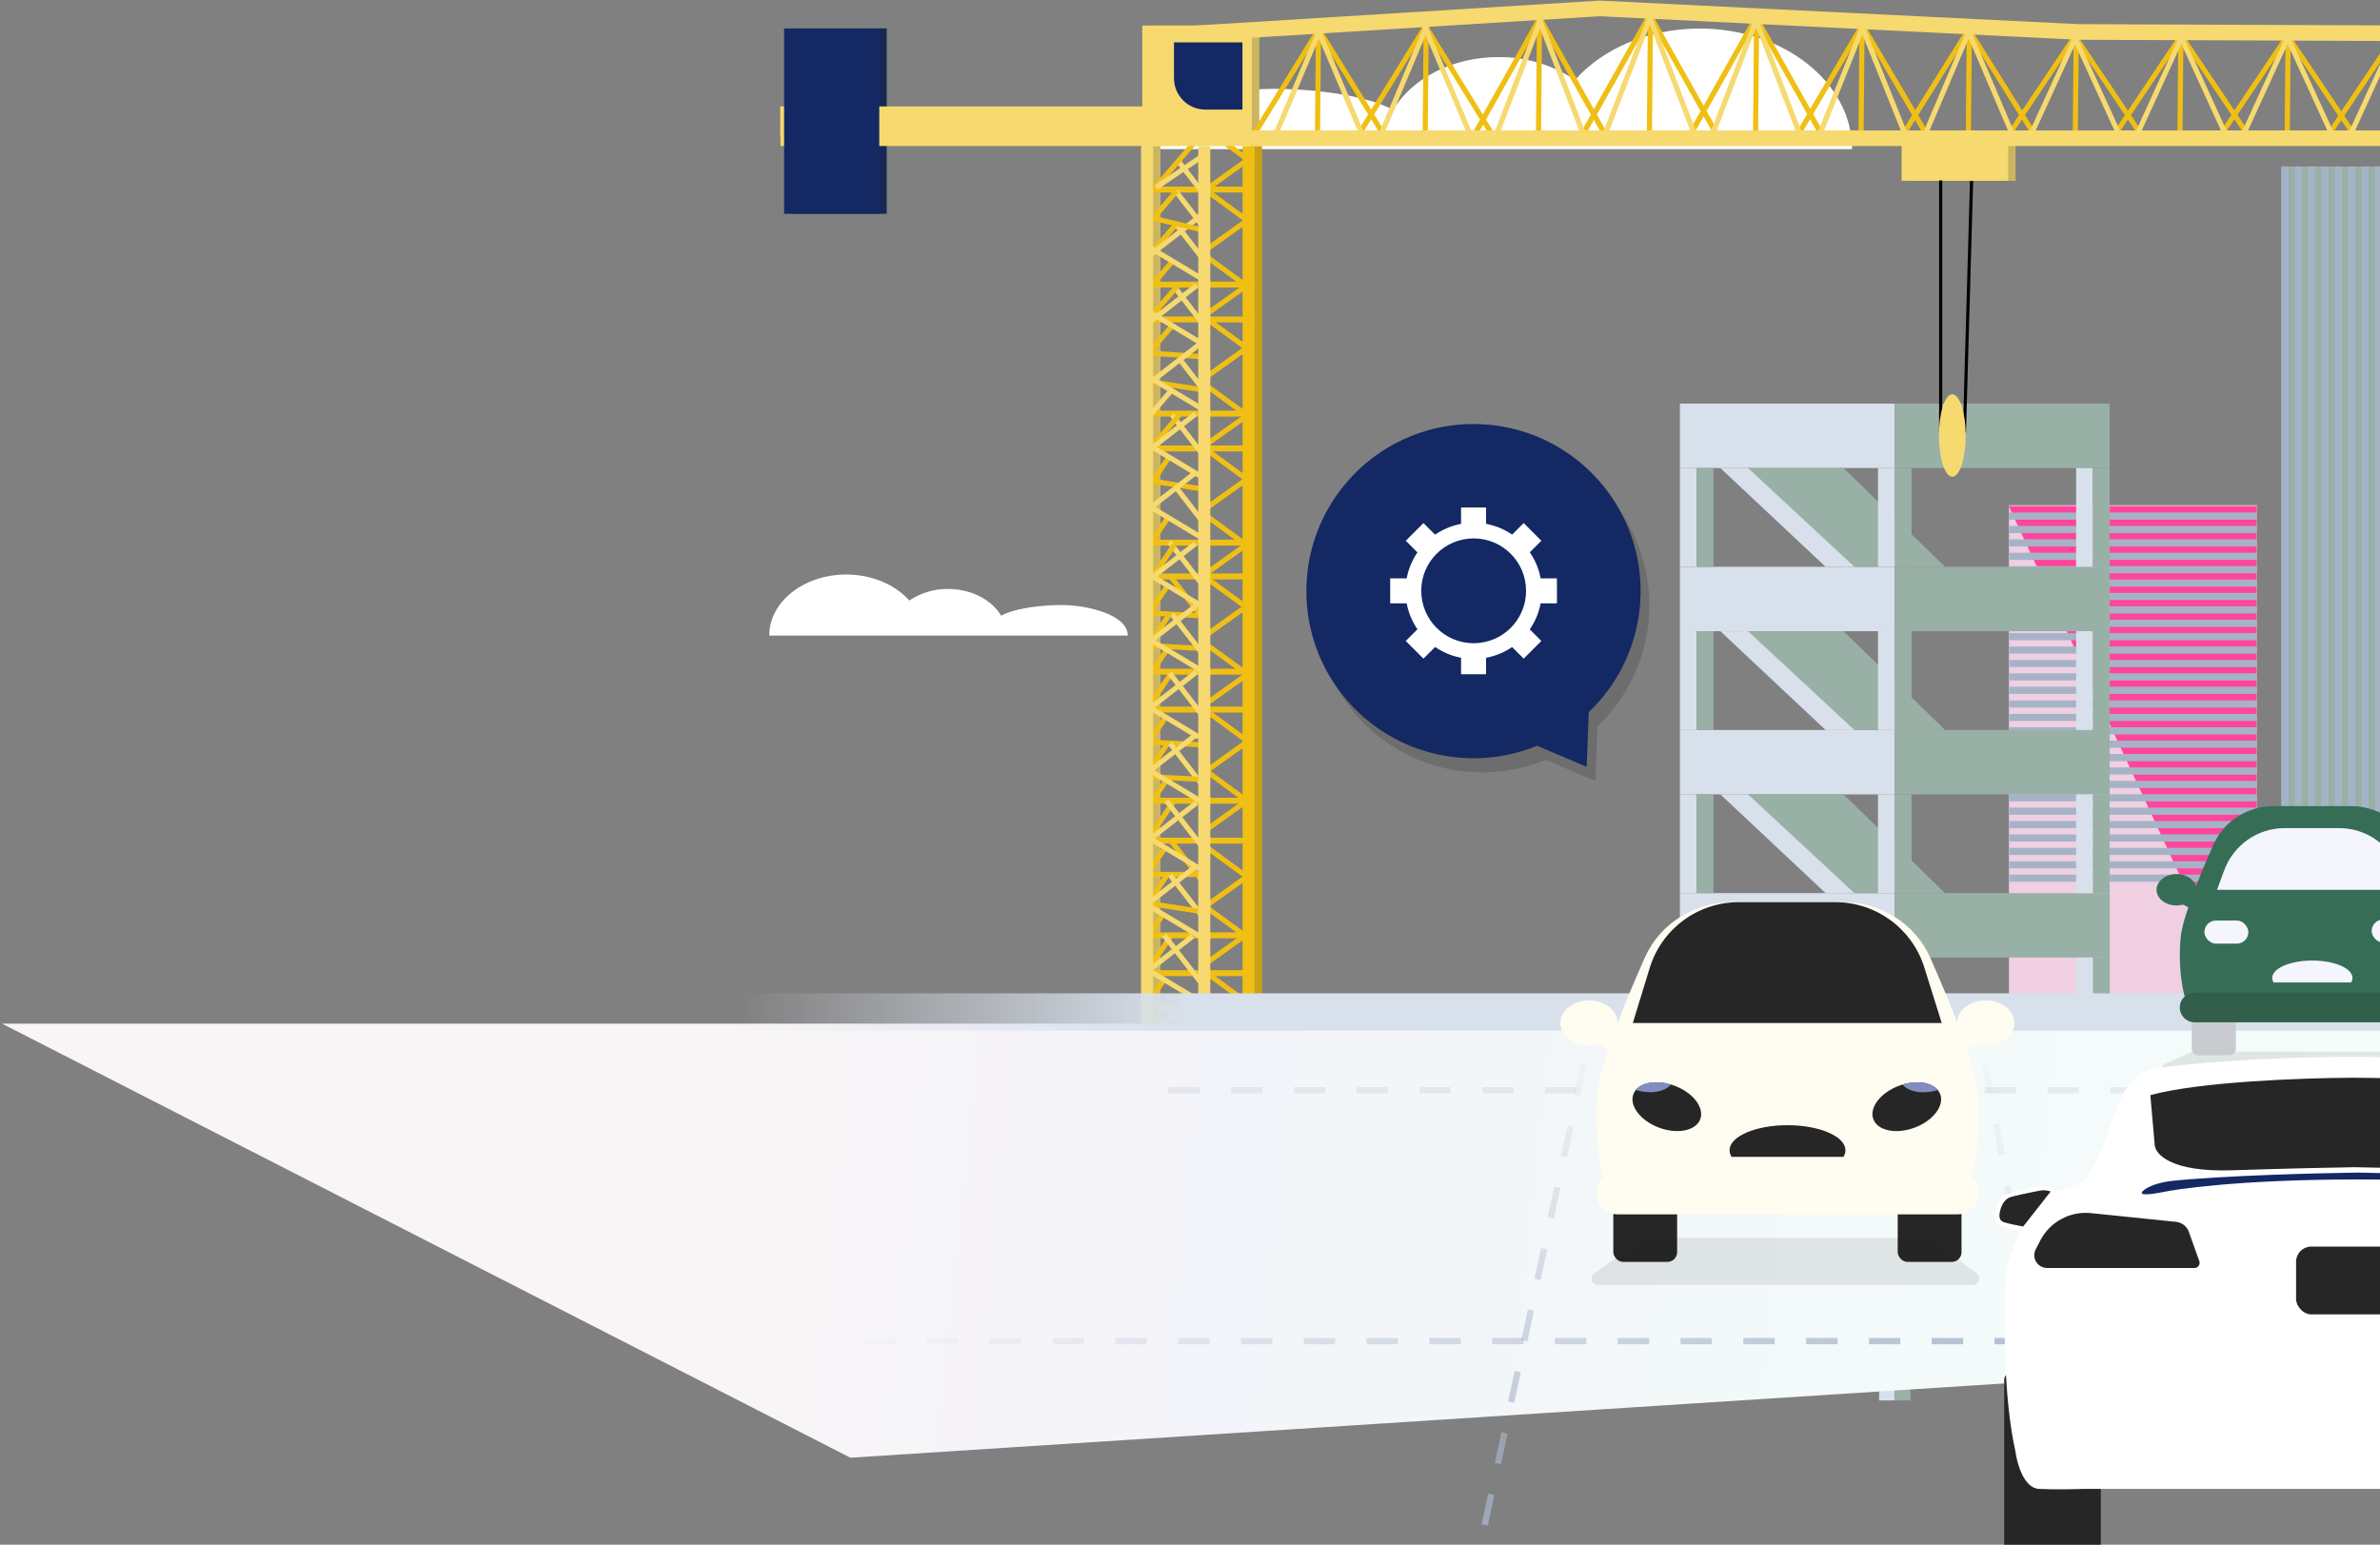 <?xml version="1.0" encoding="utf-8"?>
<svg xmlns="http://www.w3.org/2000/svg" width="758" height="492" viewBox="0 0 758 492" fill="none">
<rect x="0" y="0" width="758" height="492" fill="#808080" stroke="none"/>
<rect x="726.595" y="53.035" width="31.452" height="272.052" fill="#99B0A6"/>
<rect x="726.592" y="53.027" width="2.264" height="272.885" fill="#A6B3C7"/>
<rect x="730.848" y="53.031" width="2.264" height="272.885" fill="#A6B3C7"/>
<rect x="735.103" y="53" width="2.264" height="272.885" fill="#A6B3C7"/>
<rect x="739.358" y="53.031" width="2.264" height="272.885" fill="#A6B3C7"/>
<rect x="743.613" y="53.031" width="2.264" height="272.885" fill="#A6B3C7"/>
<rect x="747.869" y="53.031" width="2.264" height="272.885" fill="#A6B3C7"/>
<rect x="752.124" y="53.031" width="2.264" height="272.885" fill="#A6B3C7"/>
<rect x="756.38" y="53" width="2.264" height="272.885" fill="#A6B3C7"/>
<path d="M718.751 339.818L639.821 330.984V160.914H718.751V339.818Z" fill="#EFCFE1"/>
<path d="M718.706 331.694L639.769 161.2H718.706V331.694Z" fill="#FF469D"/>
<rect x="718.77" y="163.249" width="2.264" height="78.93" transform="rotate(90 718.77 163.249)" fill="#A6B3C7"/>
<rect x="718.781" y="167.517" width="2.264" height="78.93" transform="rotate(90 718.781 167.517)" fill="#A6B3C7"/>
<rect x="718.781" y="171.784" width="2.264" height="78.93" transform="rotate(90 718.781 171.784)" fill="#A6B3C7"/>
<rect x="718.83" y="176.052" width="2.264" height="78.93" transform="rotate(90 718.83 176.052)" fill="#A6B3C7"/>
<rect x="718.83" y="180.319" width="2.264" height="78.93" transform="rotate(90 718.83 180.319)" fill="#A6B3C7"/>
<rect x="718.83" y="184.587" width="2.264" height="78.93" transform="rotate(90 718.83 184.587)" fill="#A6B3C7"/>
<rect x="718.83" y="188.854" width="2.264" height="78.93" transform="rotate(90 718.83 188.854)" fill="#A6B3C7"/>
<rect x="718.781" y="193.122" width="2.264" height="78.93" transform="rotate(90 718.781 193.122)" fill="#A6B3C7"/>
<rect x="718.83" y="197.39" width="2.264" height="78.93" transform="rotate(90 718.83 197.39)" fill="#A6B3C7"/>
<rect x="718.83" y="201.657" width="2.264" height="78.93" transform="rotate(90 718.83 201.657)" fill="#A6B3C7"/>
<rect x="718.83" y="205.925" width="2.264" height="78.93" transform="rotate(90 718.83 205.925)" fill="#A6B3C7"/>
<rect x="718.83" y="210.192" width="2.264" height="78.93" transform="rotate(90 718.83 210.192)" fill="#A6B3C7"/>
<rect x="718.83" y="214.46" width="2.264" height="78.93" transform="rotate(90 718.83 214.46)" fill="#A6B3C7"/>
<rect x="718.83" y="218.728" width="2.264" height="78.93" transform="rotate(90 718.83 218.728)" fill="#A6B3C7"/>
<rect x="718.797" y="223.099" width="2.264" height="78.93" transform="rotate(90 718.797 223.099)" fill="#A6B3C7"/>
<rect x="718.809" y="227.366" width="2.264" height="78.93" transform="rotate(90 718.809 227.366)" fill="#A6B3C7"/>
<rect x="718.809" y="231.634" width="2.264" height="78.93" transform="rotate(90 718.809 231.634)" fill="#A6B3C7"/>
<rect x="718.857" y="235.901" width="2.264" height="78.93" transform="rotate(90 718.857 235.901)" fill="#A6B3C7"/>
<rect x="718.857" y="240.169" width="2.264" height="78.93" transform="rotate(90 718.857 240.169)" fill="#A6B3C7"/>
<rect x="718.857" y="244.437" width="2.264" height="78.93" transform="rotate(90 718.857 244.437)" fill="#A6B3C7"/>
<rect x="718.857" y="248.704" width="2.264" height="78.93" transform="rotate(90 718.857 248.704)" fill="#A6B3C7"/>
<rect x="718.809" y="252.972" width="2.264" height="78.93" transform="rotate(90 718.809 252.972)" fill="#A6B3C7"/>
<rect x="718.857" y="257.239" width="2.264" height="78.93" transform="rotate(90 718.857 257.239)" fill="#A6B3C7"/>
<rect x="718.857" y="261.507" width="2.264" height="78.93" transform="rotate(90 718.857 261.507)" fill="#A6B3C7"/>
<rect x="718.857" y="265.774" width="2.264" height="78.93" transform="rotate(90 718.857 265.774)" fill="#A6B3C7"/>
<rect x="718.857" y="270.042" width="2.264" height="78.93" transform="rotate(90 718.857 270.042)" fill="#A6B3C7"/>
<rect x="718.857" y="274.31" width="2.264" height="78.93" transform="rotate(90 718.857 274.31)" fill="#A6B3C7"/>
<rect x="718.857" y="278.577" width="2.264" height="78.93" transform="rotate(90 718.857 278.577)" fill="#A6B3C7"/>
<path d="M603.461 180.529H535.031V201.042H603.461V180.529Z" fill="#D8E0EB"/>
<path d="M671.911 180.529H603.481V201.042H671.911V180.529Z" fill="#99B0A6"/>
<path d="M603.461 128.554H535.031V149.066H603.461V128.554Z" fill="#D8E0EB"/>
<path d="M671.911 128.554H603.481V149.066H671.911V128.554Z" fill="#99B0A6"/>
<path d="M603.461 232.504H535.031V253.017H603.461V232.504Z" fill="#D8E0EB"/>
<path d="M671.911 232.504H603.481V253.017H671.911V232.504Z" fill="#99B0A6"/>
<path d="M603.461 284.47H535.031V304.982H603.461V284.47Z" fill="#D8E0EB"/>
<path d="M671.911 284.47H603.481V304.982H671.911V284.47Z" fill="#99B0A6"/>
<path d="M603.461 336.445H535.031V356.958H603.461V336.445Z" fill="#D8E0EB"/>
<path d="M671.911 336.445H603.481V356.958H671.911V336.445Z" fill="#99B0A6"/>
<path d="M603.461 388.421H535.031V408.933H603.461V388.421Z" fill="#D8E0EB"/>
<path d="M671.911 388.421H603.481V408.933H671.911V388.421Z" fill="#99B0A6"/>
<path d="M554.781 201.032L588.651 232.505H619.481L587.131 201.032H554.781Z" fill="#99B0A6"/>
<path d="M554.781 253.007L588.651 284.47H619.481L587.131 253.007H554.781Z" fill="#99B0A6"/>
<path d="M554.781 304.982L588.651 336.445H619.481L587.131 304.982H554.781Z" fill="#99B0A6"/>
<path d="M560.812 356.958L594.681 388.421H625.511L593.161 356.958H560.812Z" fill="#99B0A6"/>
<path d="M547.901 201.032L581.431 232.505H590.601L556.721 201.032H547.901Z" fill="#D8E0EB"/>
<path d="M554.781 149.066L588.651 180.529H619.481L587.131 149.066H554.781Z" fill="#99B0A6"/>
<path d="M547.901 149.066L581.431 180.529H590.601L556.721 149.066H547.901Z" fill="#D8E0EB"/>
<path d="M547.901 253.007L581.431 284.47H590.601L556.721 253.007H547.901Z" fill="#D8E0EB"/>
<path d="M547.901 304.982L581.431 336.445H590.601L556.721 304.982H547.901Z" fill="#D8E0EB"/>
<path d="M551.941 356.958L585.471 388.421H594.631L560.761 356.958H551.941Z" fill="#D8E0EB"/>
<path d="M540.371 253.007H535.031V284.47H540.371V253.007Z" fill="#D8E0EB"/>
<path d="M540.371 201.032H535.031V232.495H540.371V201.032Z" fill="#D8E0EB"/>
<path d="M540.371 304.982H535.031V336.445H540.371V304.982Z" fill="#D8E0EB"/>
<path d="M540.371 356.958H535.031V388.421H540.371V356.958Z" fill="#D8E0EB"/>
<path d="M545.721 253.007H540.381V284.47H545.721V253.007Z" fill="#99B0A6"/>
<path d="M545.721 201.032H540.381V232.495H545.721V201.032Z" fill="#99B0A6"/>
<path d="M545.721 304.982H540.381V336.445H545.721V304.982Z" fill="#99B0A6"/>
<path d="M545.721 356.958H540.381V388.421H545.721V356.958Z" fill="#99B0A6"/>
<path d="M540.371 408.934H535.031V440.397H540.371V408.934Z" fill="#D8E0EB"/>
<path d="M545.721 408.934H540.381V440.397H545.721V408.934Z" fill="#99B0A6"/>
<path d="M603.461 253.007H598.121V284.47H603.461V253.007Z" fill="#D8E0EB"/>
<path d="M603.461 201.032H598.121V232.495H603.461V201.032Z" fill="#D8E0EB"/>
<path d="M603.461 304.982H598.121V336.445H603.461V304.982Z" fill="#D8E0EB"/>
<path d="M603.461 356.958H598.121V388.421H603.461V356.958Z" fill="#D8E0EB"/>
<path d="M608.801 253.007H603.461V284.47H608.801V253.007Z" fill="#99B0A6"/>
<path d="M608.801 201.032H603.461V232.495H608.801V201.032Z" fill="#99B0A6"/>
<path d="M608.801 304.982H603.461V336.445H608.801V304.982Z" fill="#99B0A6"/>
<path d="M608.801 356.958H603.461V388.421H608.801V356.958Z" fill="#99B0A6"/>
<path d="M603.471 408.628H598.471V446.049H603.471V408.628Z" fill="#D8E0EB"/>
<path d="M608.471 408.628H603.471V446.049H608.471V408.628Z" fill="#99B0A6"/>
<path d="M666.561 253.007H661.221V284.47H666.561V253.007Z" fill="#D8E0EB"/>
<path d="M666.561 201.032H661.221V232.495H666.561V201.032Z" fill="#D8E0EB"/>
<path d="M666.561 304.982H661.221V336.445H666.561V304.982Z" fill="#D8E0EB"/>
<path d="M666.561 356.958H661.221V388.421H666.561V356.958Z" fill="#D8E0EB"/>
<path d="M671.911 253.007H666.571V284.47H671.911V253.007Z" fill="#99B0A6"/>
<path d="M671.911 201.032H666.571V232.495H671.911V201.032Z" fill="#99B0A6"/>
<path d="M540.371 149.066H535.031V180.529H540.371V149.066Z" fill="#D8E0EB"/>
<path d="M545.721 149.066H540.381V180.529H545.721V149.066Z" fill="#99B0A6"/>
<path d="M603.461 149.066H598.121V180.529H603.461V149.066Z" fill="#D8E0EB"/>
<path d="M608.801 149.066H603.461V180.529H608.801V149.066Z" fill="#99B0A6"/>
<path d="M666.562 149.066H661.222V180.529H666.562V149.066Z" fill="#D8E0EB"/>
<path d="M671.911 149.066H666.571V180.529H671.911V149.066Z" fill="#99B0A6"/>
<path d="M671.911 304.982H666.571V336.445H671.911V304.982Z" fill="#99B0A6"/>
<path d="M671.911 356.958H666.571V388.421H671.911V356.958Z" fill="#99B0A6"/>
<path d="M666.471 408.628H661.471V452.942H666.471V408.628Z" fill="#D8E0EB"/>
<path d="M671.471 408.628H666.471V452.942H671.471V408.628Z" fill="#99B0A6"/>
<path d="M541.367 9.092C524.917 9.092 510.367 15.571 501.627 25.478C494.438 20.634 485.908 18.086 477.197 18.181C462.397 18.181 449.627 25.074 443.697 35.001C434.017 29.772 416.137 28.294 405.507 28.294C389.067 28.294 363.867 34.489 363.867 47.507H589.867C589.877 26.286 568.157 9.092 541.367 9.092Z" fill="white"/>
<rect x="398.109" y="46.496" width="3.84" height="321.606" fill="#F0BF13"/>
<rect x="366.16" y="8.131" width="34.902" height="35.247" fill="#F6D96F"/>
<rect x="252.089" y="9.064" width="30.309" height="59.012" fill="#142863"/>
<rect x="608.006" y="43.128" width="33.926" height="14.438" fill="#F6D96F"/>
<rect x="365.76" y="46.496" width="3.84" height="321.606" fill="#F6D96F"/>
<rect opacity="0.2" x="398.1" y="46.48" width="3.84" height="321.606" fill="#262626"/>
<rect opacity="0.2" x="366.15" y="8.115" width="34.902" height="35.247" fill="#262626"/>
<rect opacity="0.2" x="252.08" y="9.049" width="30.309" height="59.012" fill="#262626"/>
<rect opacity="0.2" x="607.996" y="43.113" width="33.926" height="14.438" fill="#262626"/>
<rect opacity="0.2" x="365.75" y="46.48" width="3.84" height="321.606" fill="#262626"/>
<rect x="395.744" y="46.511" width="3.84" height="321.606" fill="#F0BF13"/>
<rect x="365.975" y="59.428" width="31.689" height="1.892" fill="#F0BF13"/>
<rect x="365.975" y="89.694" width="33.609" height="1.892" fill="#F0BF13"/>
<rect x="365.975" y="100.792" width="33.609" height="1.892" fill="#F0BF13"/>
<rect x="366.288" y="130.794" width="31.689" height="1.892" fill="#F0BF13"/>
<rect x="365.975" y="141.888" width="31.689" height="1.892" fill="#F0BF13"/>
<rect x="365.975" y="171.894" width="31.689" height="1.892" fill="#F0BF13"/>
<rect x="365.975" y="182.659" width="31.689" height="1.892" fill="#F0BF13"/>
<rect x="365.783" y="212.993" width="31.689" height="1.892" fill="#F0BF13"/>
<rect x="366.228" y="225.046" width="31.689" height="1.892" fill="#F0BF13"/>
<rect x="365.783" y="254.093" width="31.689" height="1.892" fill="#F0BF13"/>
<rect x="365.314" y="296.963" width="31.689" height="1.892" fill="#F0BF13"/>
<rect x="365.783" y="266.809" width="31.689" height="1.892" fill="#F0BF13"/>
<rect x="365.314" y="339.833" width="31.689" height="1.892" fill="#F0BF13"/>
<rect x="365.637" y="309.013" width="31.689" height="1.892" fill="#F0BF13"/>
<rect x="366.004" y="330.307" width="18.578" height="1.892" fill="#F0BF13"/>
<rect x="365.314" y="319.88" width="18.578" height="1.892" fill="#F0BF13"/>
<rect x="364.736" y="351.62" width="31.689" height="1.892" fill="#F0BF13"/>
<rect x="366.474" y="350.384" width="23.596" height="1.64" transform="rotate(45 366.474 350.384)" fill="#F0BF13"/>
<rect x="366.004" y="349.631" width="17.433" height="1.64" transform="rotate(-32.215 366.004 349.631)" fill="#F0BF13"/>
<rect x="366.004" y="348.547" width="9.905" height="1.64" transform="rotate(-55.973 366.004 348.547)" fill="#F0BF13"/>
<rect x="372.037" y="340.779" width="19.154" height="1.64" transform="rotate(52.124 372.037 340.779)" fill="#F0BF13"/>
<rect x="383.547" y="353.708" width="19.154" height="1.64" transform="rotate(34.501 383.547 353.708)" fill="#F0BF13"/>
<rect x="383.892" y="348.842" width="14.586" height="1.64" transform="rotate(-35.511 383.892 348.842)" fill="#F0BF13"/>
<rect x="383.892" y="327.701" width="14.586" height="1.64" transform="rotate(-35.511 383.892 327.701)" fill="#F0BF13"/>
<rect x="383.268" y="306.407" width="14.586" height="1.64" transform="rotate(-35.511 383.268 306.407)" fill="#F0BF13"/>
<rect x="383.892" y="287.667" width="14.586" height="1.64" transform="rotate(-35.511 383.892 287.667)" fill="#F0BF13"/>
<rect x="383.892" y="263.482" width="14.586" height="1.64" transform="rotate(-35.511 383.892 263.482)" fill="#F0BF13"/>
<rect x="384.195" y="244.542" width="14.586" height="1.64" transform="rotate(-35.511 384.195 244.542)" fill="#F0BF13"/>
<rect x="384.029" y="223.201" width="14.586" height="1.64" transform="rotate(-35.511 384.029 223.201)" fill="#F0BF13"/>
<rect x="383.547" y="201.705" width="14.586" height="1.64" transform="rotate(-35.511 383.547 201.705)" fill="#F0BF13"/>
<rect x="383.658" y="181.98" width="14.586" height="1.64" transform="rotate(-35.511 383.658 181.98)" fill="#F0BF13"/>
<rect x="383.846" y="161.076" width="14.586" height="1.64" transform="rotate(-35.511 383.846 161.076)" fill="#F0BF13"/>
<rect x="383.962" y="140.74" width="14.586" height="1.64" transform="rotate(-35.511 383.962 140.74)" fill="#F0BF13"/>
<rect x="383.795" y="119.287" width="14.586" height="1.64" transform="rotate(-35.511 383.795 119.287)" fill="#F0BF13"/>
<rect x="383.697" y="99.457" width="14.586" height="1.64" transform="rotate(-35.511 383.697 99.457)" fill="#F0BF13"/>
<rect x="384.002" y="78.626" width="14.586" height="1.64" transform="rotate(-35.511 384.002 78.626)" fill="#F0BF13"/>
<rect x="383.894" y="59.497" width="14.586" height="1.64" transform="rotate(-35.511 383.894 59.497)" fill="#F0BF13"/>
<rect x="396.082" y="340.673" width="14.352" height="1.64" transform="rotate(-143.808 396.082 340.673)" fill="#F0BF13"/>
<rect x="396.082" y="319.532" width="14.352" height="1.64" transform="rotate(-143.808 396.082 319.532)" fill="#F0BF13"/>
<rect x="395.457" y="298.238" width="14.352" height="1.64" transform="rotate(-143.808 395.457 298.238)" fill="#F0BF13"/>
<rect x="396.082" y="279.498" width="14.352" height="1.64" transform="rotate(-143.808 396.082 279.498)" fill="#F0BF13"/>
<rect x="396.082" y="255.313" width="14.352" height="1.64" transform="rotate(-143.808 396.082 255.313)" fill="#F0BF13"/>
<rect x="396.385" y="236.374" width="14.352" height="1.64" transform="rotate(-143.808 396.385 236.374)" fill="#F0BF13"/>
<rect x="396.219" y="215.032" width="14.352" height="1.64" transform="rotate(-143.808 396.219 215.032)" fill="#F0BF13"/>
<rect x="395.737" y="193.536" width="14.352" height="1.64" transform="rotate(-143.808 395.737 193.536)" fill="#F0BF13"/>
<rect x="395.848" y="173.812" width="14.352" height="1.64" transform="rotate(-143.808 395.848 173.812)" fill="#F0BF13"/>
<rect x="396.035" y="152.907" width="14.352" height="1.64" transform="rotate(-143.808 396.035 152.907)" fill="#F0BF13"/>
<rect x="396.152" y="132.571" width="14.352" height="1.64" transform="rotate(-143.808 396.152 132.571)" fill="#F0BF13"/>
<rect x="395.985" y="111.118" width="14.352" height="1.64" transform="rotate(-143.808 395.985 111.118)" fill="#F0BF13"/>
<rect x="398.084" y="52.328" width="14.352" height="1.64" transform="rotate(-143.808 398.084 52.328)" fill="#F0BF13"/>
<rect x="395.888" y="91.288" width="14.352" height="1.64" transform="rotate(-143.808 395.888 91.288)" fill="#F0BF13"/>
<rect x="396.191" y="70.457" width="14.352" height="1.64" transform="rotate(-143.808 396.191 70.457)" fill="#F0BF13"/>
<rect x="420.732" y="10.121" width="35.072" height="1.64" transform="rotate(90.522 420.732 10.121)" fill="#F0BF13"/>
<rect x="455.035" y="8.626" width="35.072" height="1.64" transform="rotate(90.522 455.035 8.626)" fill="#F0BF13"/>
<rect x="491.133" y="7.427" width="35.072" height="1.64" transform="rotate(90.522 491.133 7.427)" fill="#F0BF13"/>
<rect x="526.449" y="7.817" width="35.072" height="1.64" transform="rotate(90.522 526.449 7.817)" fill="#F0BF13"/>
<rect x="560.259" y="7.817" width="35.072" height="1.64" transform="rotate(90.522 560.259 7.817)" fill="#F0BF13"/>
<rect x="593.842" y="9.763" width="35.072" height="1.64" transform="rotate(90.522 593.842 9.763)" fill="#F0BF13"/>
<rect x="628.018" y="10.161" width="35.072" height="1.64" transform="rotate(90.522 628.018 10.161)" fill="#F0BF13"/>
<rect x="662.076" y="10.292" width="35.072" height="1.64" transform="rotate(90.522 662.076 10.292)" fill="#F0BF13"/>
<rect x="695.41" y="10.055" width="35.072" height="1.64" transform="rotate(90.522 695.41 10.055)" fill="#F0BF13"/>
<rect x="729.586" y="8.567" width="35.072" height="1.64" transform="rotate(90.522 729.586 8.567)" fill="#F0BF13"/>
<rect width="40.596" height="1.64" transform="matrix(0.525 0.851 0.851 -0.525 419.093 9.473)" fill="#F0BF13"/>
<rect x="421.458" y="8.646" width="40.596" height="1.64" transform="rotate(121.676 421.458 8.646)" fill="#F0BF13"/>
<rect width="40.596" height="1.64" transform="matrix(0.525 0.851 0.851 -0.525 453.075 8.454)" fill="#F0BF13"/>
<rect x="455.44" y="7.626" width="40.596" height="1.64" transform="rotate(121.676 455.44 7.626)" fill="#F0BF13"/>
<rect width="43.5" height="1.685" transform="matrix(0.49 0.872 0.828 -0.561 489.493 5.925)" fill="#F0BF13"/>
<rect width="43.5" height="1.685" transform="matrix(0.49 0.872 0.828 -0.561 524.49 4.906)" fill="#F0BF13"/>
<rect width="43.5" height="1.685" transform="matrix(0.49 0.872 0.828 -0.561 558.346 5.715)" fill="#F0BF13"/>
<rect width="42.064" height="1.662" transform="matrix(0.507 0.862 0.839 -0.544 592.202 8.123)" fill="#F0BF13"/>
<rect width="40.192" height="1.633" transform="matrix(0.53 0.848 0.854 -0.52 626.059 9.482)" fill="#F0BF13"/>
<rect width="38.27" height="1.605" transform="matrix(0.557 0.83 0.87 -0.494 659.914 11.594)" fill="#F0BF13"/>
<rect width="38.27" height="1.605" transform="matrix(0.557 0.83 0.87 -0.494 693.77 11.418)" fill="#F0BF13"/>
<rect width="38.27" height="1.605" transform="matrix(0.557 0.83 0.87 -0.494 727.626 11.418)" fill="#F0BF13"/>
<rect width="43.5" height="1.685" transform="matrix(-0.49 0.872 -0.828 -0.561 491.858 5.017)" fill="#F0BF13"/>
<rect width="43.5" height="1.685" transform="matrix(-0.49 0.872 -0.828 -0.561 526.855 3.998)" fill="#F0BF13"/>
<rect width="43.5" height="1.685" transform="matrix(-0.49 0.872 -0.828 -0.561 560.711 4.807)" fill="#F0BF13"/>
<rect width="42.064" height="1.662" transform="matrix(-0.507 0.862 -0.839 -0.544 594.567 7.255)" fill="#F0BF13"/>
<rect width="40.192" height="1.633" transform="matrix(-0.53 0.848 -0.854 -0.52 628.424 8.666)" fill="#F0BF13"/>
<rect width="38.27" height="1.605" transform="matrix(-0.557 0.83 -0.87 -0.494 662.279 10.832)" fill="#F0BF13"/>
<rect width="38.27" height="1.605" transform="matrix(-0.557 0.83 -0.87 -0.494 696.135 10.657)" fill="#F0BF13"/>
<rect width="38.27" height="1.605" transform="matrix(-0.557 0.83 -0.87 -0.494 729.991 10.657)" fill="#F0BF13"/>
<rect width="38.27" height="1.605" transform="matrix(-0.557 0.83 -0.87 -0.494 763.848 11.215)" fill="#F0BF13"/>
<rect x="366.004" y="338.517" width="9.905" height="1.64" transform="rotate(-55.973 366.004 338.517)" fill="#F0BF13"/>
<rect x="365.314" y="328.118" width="9.905" height="1.64" transform="rotate(-55.973 365.314 328.118)" fill="#F0BF13"/>
<rect x="366.517" y="306.146" width="9.905" height="1.64" transform="rotate(-55.973 366.517 306.146)" fill="#F0BF13"/>
<rect x="364.424" y="319.908" width="9.905" height="1.64" transform="rotate(-55.973 364.424 319.908)" fill="#F0BF13"/>
<rect x="364.278" y="298.854" width="9.905" height="1.64" transform="rotate(-55.973 364.278 298.854)" fill="#F0BF13"/>
<rect x="365.314" y="286.733" width="9.905" height="1.64" transform="rotate(-55.973 365.314 286.733)" fill="#F0BF13"/>
<rect x="366.018" y="265.33" width="12.913" height="1.64" transform="rotate(-55.973 366.018 265.33)" fill="#F0BF13"/>
<rect x="364.045" y="246.929" width="12.913" height="1.64" transform="rotate(-55.973 364.045 246.929)" fill="#F0BF13"/>
<rect x="365.206" y="224.508" width="12.913" height="1.64" transform="rotate(-55.973 365.206 224.508)" fill="#F0BF13"/>
<rect x="366.018" y="235.553" width="16.17" height="1.64" transform="rotate(2.99 366.018 235.553)" fill="#F0BF13"/>
<rect x="365.611" y="194.417" width="16.17" height="1.64" transform="rotate(2.99 365.611 194.417)" fill="#F0BF13"/>
<rect x="365.916" y="204.833" width="16.17" height="1.64" transform="rotate(2.99 365.916 204.833)" fill="#F0BF13"/>
<rect x="373.337" y="236.32" width="16.17" height="1.64" transform="rotate(52.252 373.337 236.32)" fill="#F6D96F"/>
<rect x="373.15" y="213.881" width="16.17" height="1.64" transform="rotate(52.252 373.15 213.881)" fill="#F6D96F"/>
<rect x="373.904" y="195.103" width="16.17" height="1.64" transform="rotate(52.252 373.904 195.103)" fill="#F6D96F"/>
<rect x="373.157" y="172.223" width="16.17" height="1.64" transform="rotate(52.252 373.157 172.223)" fill="#F6D96F"/>
<rect x="375.243" y="154.788" width="16.17" height="1.64" transform="rotate(52.252 375.243 154.788)" fill="#F6D96F"/>
<rect x="373.947" y="131.682" width="16.17" height="1.64" transform="rotate(52.252 373.947 131.682)" fill="#F6D96F"/>
<rect x="376.018" y="113.472" width="14.491" height="1.64" transform="rotate(52.252 376.018 113.472)" fill="#F6D96F"/>
<rect x="375.022" y="91.351" width="14.491" height="1.64" transform="rotate(52.252 375.022 91.351)" fill="#F6D96F"/>
<rect x="375.022" y="70.696" width="14.491" height="1.64" transform="rotate(52.252 375.022 70.696)" fill="#F6D96F"/>
<rect x="375.811" y="50.7" width="14.491" height="1.64" transform="rotate(52.252 375.811 50.7)" fill="#F6D96F"/>
<rect x="375.022" y="60.248" width="14.491" height="1.64" transform="rotate(52.252 375.022 60.248)" fill="#F6D96F"/>
<rect x="366.965" y="111.692" width="15.248" height="1.64" transform="rotate(3.983 366.965 111.692)" fill="#F0BF13"/>
<rect x="366.862" y="152.387" width="16.17" height="1.64" transform="rotate(8.957 366.862 152.387)" fill="#F0BF13"/>
<rect x="373.461" y="183.108" width="16.17" height="1.64" transform="rotate(52.252 373.461 183.108)" fill="#F0BF13"/>
<rect x="366.834" y="246.625" width="16.17" height="1.64" transform="rotate(2.857 366.834 246.625)" fill="#F0BF13"/>
<rect x="364.887" y="277.704" width="9.905" height="1.64" transform="rotate(-55.973 364.887 277.704)" fill="#F0BF13"/>
<rect x="365.135" y="236.022" width="9.905" height="1.64" transform="rotate(-55.973 365.135 236.022)" fill="#F0BF13"/>
<rect x="365.729" y="214.247" width="9.905" height="1.64" transform="rotate(-55.973 365.729 214.247)" fill="#F0BF13"/>
<rect x="365.729" y="194.185" width="9.905" height="1.64" transform="rotate(-55.973 365.729 194.185)" fill="#F0BF13"/>
<rect x="366.78" y="182.745" width="11.764" height="1.64" transform="rotate(-55.973 366.78 182.745)" fill="#F0BF13"/>
<rect x="366.311" y="203.312" width="9.905" height="1.64" transform="rotate(-55.973 366.311 203.312)" fill="#F0BF13"/>
<rect x="366.048" y="172.223" width="9.905" height="1.64" transform="rotate(-55.973 366.048 172.223)" fill="#F0BF13"/>
<rect x="365.975" y="153.538" width="9.905" height="1.64" transform="rotate(-55.973 365.975 153.538)" fill="#F0BF13"/>
<rect x="366.86" y="141.003" width="12.927" height="1.64" transform="rotate(-49.196 366.86 141.003)" fill="#F0BF13"/>
<rect x="365.66" y="131.667" width="11.044" height="1.64" transform="rotate(-49.196 365.66 131.667)" fill="#F7D96F"/>
<rect x="365.957" y="111.043" width="11.044" height="1.64" transform="rotate(-49.196 365.957 111.043)" fill="#F0BF13"/>
<rect x="366.056" y="90.514" width="11.044" height="1.64" transform="rotate(-49.196 366.056 90.514)" fill="#F0BF13"/>
<rect x="366.51" y="79.519" width="11.044" height="1.64" transform="rotate(-49.196 366.51 79.519)" fill="#F0BF13"/>
<rect x="366.973" y="68.608" width="11.044" height="1.64" transform="rotate(-49.196 366.973 68.608)" fill="#F0BF13"/>
<rect x="367.055" y="59.572" width="19.255" height="1.64" transform="rotate(-49.196 367.055 59.572)" fill="#F0BF13"/>
<rect x="367.74" y="59.015" width="19.255" height="1.64" transform="rotate(-34.028 367.74 59.015)" fill="#F6D96F"/>
<rect x="366.998" y="99.098" width="11.725" height="1.64" transform="rotate(-49.196 366.998 99.098)" fill="#F0BF13"/>
<rect x="365.375" y="256.11" width="9.905" height="1.64" transform="rotate(-55.973 365.375 256.11)" fill="#F0BF13"/>
<rect x="367.234" y="277.704" width="15.269" height="1.64" fill="#F0BF13"/>
<rect x="372.037" y="330.749" width="19.154" height="1.64" transform="rotate(52.124 372.037 330.749)" fill="#F0BF13"/>
<rect x="372.037" y="320.104" width="19.154" height="1.64" transform="rotate(52.124 372.037 320.104)" fill="#F6D96F"/>
<rect x="371.398" y="297.359" width="19.154" height="1.64" transform="rotate(52.124 371.398 297.359)" fill="#F6D96F"/>
<rect x="373.331" y="278.208" width="19.154" height="1.64" transform="rotate(52.124 373.331 278.208)" fill="#F6D96F"/>
<rect x="372.132" y="254.573" width="19.154" height="1.64" transform="rotate(52.124 372.132 254.573)" fill="#F6D96F"/>
<rect x="373.572" y="267.271" width="19.154" height="1.64" transform="rotate(52.124 373.572 267.271)" fill="#F0BF13"/>
<rect x="366.035" y="328.219" width="18.289" height="1.64" transform="rotate(-37.856 366.035 328.219)" fill="#F6D96F"/>
<rect x="364.887" y="308.784" width="18.289" height="1.64" transform="rotate(-37.856 364.887 308.784)" fill="#F6D96F"/>
<rect x="365.893" y="286.558" width="18.289" height="1.64" transform="rotate(-37.856 365.893 286.558)" fill="#F6D96F"/>
<rect x="366.182" y="266.262" width="18.289" height="1.64" transform="rotate(-37.856 366.182 266.262)" fill="#F6D96F"/>
<rect x="365.893" y="244.668" width="18.289" height="1.64" transform="rotate(-37.856 365.893 244.668)" fill="#F6D96F"/>
<rect x="366.182" y="224.581" width="18.289" height="1.64" transform="rotate(-37.856 366.182 224.581)" fill="#F6D96F"/>
<rect x="366.228" y="203.318" width="18.289" height="1.64" transform="rotate(-37.856 366.228 203.318)" fill="#F6D96F"/>
<rect x="365.83" y="183.714" width="18.289" height="1.64" transform="rotate(-37.856 365.83 183.714)" fill="#F6D96F"/>
<rect x="365.83" y="161.116" width="18.289" height="1.64" transform="rotate(-37.856 365.83 161.116)" fill="#F6D96F"/>
<rect x="365.83" y="142.431" width="18.289" height="1.64" transform="rotate(-37.856 365.83 142.431)" fill="#F6D96F"/>
<rect x="366.998" y="120.297" width="18.289" height="1.64" transform="rotate(-37.856 366.998 120.297)" fill="#F6D96F"/>
<rect x="366.182" y="101.515" width="18.289" height="1.64" transform="rotate(-37.856 366.182 101.515)" fill="#F6D96F"/>
<rect x="365.764" y="80.598" width="20.276" height="1.64" transform="rotate(-37.856 365.764 80.598)" fill="#F6D96F"/>
<rect x="365.755" y="360.333" width="9.905" height="1.64" transform="rotate(-55.973 365.755 360.333)" fill="#F0BF13"/>
<rect x="371.787" y="352.565" width="19.154" height="1.64" transform="rotate(52.124 371.787 352.565)" fill="#F0BF13"/>
<rect x="365.581" y="329.513" width="19.154" height="1.64" transform="rotate(30.983 365.581 329.513)" fill="#F6D96F"/>
<rect x="366.737" y="308.642" width="19.154" height="1.64" transform="rotate(30.983 366.737 308.642)" fill="#F6D96F"/>
<rect x="364.674" y="286.733" width="19.154" height="1.64" transform="rotate(8.753 364.674 286.733)" fill="#F0BF13"/>
<rect x="366.737" y="288.048" width="19.154" height="1.64" transform="rotate(30.983 366.737 288.048)" fill="#F6D96F"/>
<rect x="366.627" y="266.383" width="19.154" height="1.64" transform="rotate(30.983 366.627 266.383)" fill="#F6D96F"/>
<rect x="366.627" y="244.718" width="19.154" height="1.64" transform="rotate(30.983 366.627 244.718)" fill="#F6D96F"/>
<rect x="365.783" y="224.168" width="19.154" height="1.64" transform="rotate(30.983 365.783 224.168)" fill="#F6D96F"/>
<rect x="366.051" y="202.673" width="19.154" height="1.64" transform="rotate(30.983 366.051 202.673)" fill="#F6D96F"/>
<rect x="366.158" y="182.123" width="19.154" height="1.64" transform="rotate(30.983 366.158 182.123)" fill="#F6D96F"/>
<rect x="366.627" y="160.633" width="19.154" height="1.64" transform="rotate(30.983 366.627 160.633)" fill="#F6D96F"/>
<rect x="366.288" y="141.026" width="19.154" height="1.64" transform="rotate(30.983 366.288 141.026)" fill="#F6D96F"/>
<rect x="365.443" y="120.622" width="19.154" height="1.64" transform="rotate(8.795 365.443 120.622)" fill="#F0BF13"/>
<rect x="366.627" y="119.538" width="19.154" height="1.64" transform="rotate(30.983 366.627 119.538)" fill="#F6D96F"/>
<rect x="367.234" y="99.098" width="19.154" height="1.64" transform="rotate(30.983 367.234 99.098)" fill="#F6D96F"/>
<rect x="367.126" y="78.428" width="19.154" height="1.64" transform="rotate(30.983 367.126 78.428)" fill="#F6D96F"/>
<rect x="365.059" y="68.155" width="19.154" height="1.64" transform="rotate(13.32 365.059 68.155)" fill="#F0BF13"/>
<rect x="248.579" y="41.53" width="804.583" height="4.981" fill="#F6D96F"/>
<path d="M363.846 9.188L509.546 0.188L661.884 7.688L1032.81 9.188V14.168L661.884 12.668L509.546 5.169L363.846 14.168V9.188Z" fill="#F6D96F"/>
<rect x="421.704" y="8.372" width="40.596" height="1.64" transform="rotate(112.824 421.704 8.372)" fill="#F6D96F"/>
<rect width="40.596" height="1.64" transform="matrix(0.388 0.922 0.922 -0.388 418.15 7.765)" fill="#F6D96F"/>
<rect x="455.687" y="7.353" width="40.596" height="1.64" transform="rotate(112.824 455.687 7.353)" fill="#F6D96F"/>
<rect width="40.596" height="1.64" transform="matrix(0.388 0.922 0.922 -0.388 452.133 6.747)" fill="#F6D96F"/>
<rect width="43.983" height="1.665" transform="matrix(-0.358 0.934 -0.908 -0.419 492.104 4.721)" fill="#F6D96F"/>
<rect width="43.983" height="1.665" transform="matrix(-0.358 0.934 -0.908 -0.419 527.102 3.702)" fill="#F6D96F"/>
<rect width="43.983" height="1.665" transform="matrix(-0.358 0.934 -0.908 -0.419 560.958 4.511)" fill="#F6D96F"/>
<rect width="42.313" height="1.652" transform="matrix(-0.372 0.928 -0.915 -0.404 594.813 6.97)" fill="#F6D96F"/>
<rect width="40.122" height="1.636" transform="matrix(-0.392 0.92 -0.924 -0.383 628.67 8.396)" fill="#F6D96F"/>
<rect width="37.854" height="1.621" transform="matrix(-0.416 0.909 -0.933 -0.361 662.525 10.577)" fill="#F6D96F"/>
<rect width="37.854" height="1.621" transform="matrix(-0.416 0.909 -0.933 -0.361 696.382 10.401)" fill="#F6D96F"/>
<rect width="37.854" height="1.621" transform="matrix(-0.416 0.909 -0.933 -0.361 730.237 10.401)" fill="#F6D96F"/>
<rect width="37.854" height="1.621" transform="matrix(-0.416 0.909 -0.933 -0.361 764.095 10.96)" fill="#F6D96F"/>
<rect width="43.983" height="1.665" transform="matrix(0.358 0.934 0.908 -0.419 488.551 4.056)" fill="#F6D96F"/>
<rect width="43.983" height="1.665" transform="matrix(0.358 0.934 0.908 -0.419 523.548 3.037)" fill="#F6D96F"/>
<rect width="43.983" height="1.665" transform="matrix(0.358 0.934 0.908 -0.419 557.404 3.846)" fill="#F6D96F"/>
<rect width="42.313" height="1.652" transform="matrix(0.372 0.928 0.915 -0.404 591.26 6.333)" fill="#F6D96F"/>
<rect width="40.122" height="1.636" transform="matrix(0.392 0.92 0.924 -0.383 625.116 7.798)" fill="#F6D96F"/>
<rect width="37.854" height="1.621" transform="matrix(0.416 0.909 0.933 -0.361 658.972 10.019)" fill="#F6D96F"/>
<rect width="37.854" height="1.621" transform="matrix(0.416 0.909 0.933 -0.361 692.828 9.843)" fill="#F6D96F"/>
<rect width="37.854" height="1.621" transform="matrix(0.416 0.909 0.933 -0.361 726.684 9.843)" fill="#F6D96F"/>
<rect x="248.5" y="33.897" width="115.345" height="9.497" fill="#F6D96F"/>
<rect x="363.795" y="8.146" width="34.902" height="35.247" fill="#F6D96F"/>
<rect x="249.725" y="9.08" width="30.309" height="59.012" fill="#142863"/>
<rect x="605.641" y="43.144" width="33.926" height="14.438" fill="#F6D96F"/>
<path d="M618.08 57.46V137.806M625.639 137.806L627.923 57.611" stroke="black"/>
<ellipse cx="621.789" cy="138.716" rx="4.269" ry="13.133" fill="#F6D96F"/>
<rect x="363.395" y="46.511" width="3.84" height="321.606" fill="#F6D96F"/>
<rect x="381.628" y="46.511" width="3.84" height="321.606" fill="#F7D96F"/>
<path d="M373.894 13.5H395.704V34.902H383.894C378.371 34.902 373.894 30.425 373.894 24.902V13.5Z" fill="#142863"/>
<path d="M269.512 182.989C277.821 182.989 285.156 186.264 289.591 191.269C293.223 188.825 297.53 187.54 301.929 187.588C309.406 187.588 315.858 191.063 318.856 196.093C323.748 193.45 332.78 192.709 338.153 192.709C346.456 192.709 359.188 195.838 359.188 202.429H244.996C244.996 191.682 255.971 182.989 269.512 182.989Z" fill="white"/>
<path d="M758 326.045H0.669L270.856 464.294L758 432.917V326.045Z" fill="url(#paint0_linear)"/>
<rect x="230.548" y="316.387" width="527.452" height="11.894" fill="url(#paint1_linear)"/>
<path d="M464.441 524.807L521.245 260.872" stroke="url(#paint2_linear)" stroke-width="2" stroke-dasharray="10 10"/>
<path d="M662.8 505.563L616.911 255.396" stroke="url(#paint3_linear)" stroke-width="2" stroke-dasharray="10 10"/>
<line x1="235.225" y1="427.155" x2="787.811" y2="427.155" stroke="url(#paint4_linear)" stroke-width="2" stroke-dasharray="10 10"/>
<line x1="372.092" y1="347.262" x2="924.678" y2="347.262" stroke="#A6B3C7" stroke-opacity="0.2" stroke-width="2" stroke-dasharray="10 10"/>
<ellipse cx="506.101" cy="325.842" rx="9.164" ry="7.204" fill="#FFFCF1"/>
<path d="M513.82 335.161L505.952 330.965L513.82 328.08V335.161Z" fill="#FFFCF1"/>
<ellipse rx="9.164" ry="7.204" transform="matrix(-1 0 0 1 632.441 325.842)" fill="#FFFCF1"/>
<path d="M624.722 335.161L632.59 330.965L624.722 328.08V335.161Z" fill="#FFFCF1"/>
<path fill-rule="evenodd" clip-rule="evenodd" d="M627.994 374.895C629.165 370.91 631.157 359.778 629.751 347.122C628.782 338.396 621.518 320.257 614.757 305.031C609.918 294.133 598.985 287.358 587.061 287.358H568.929V287.359H551.537C539.613 287.359 528.681 294.133 523.841 305.031C517.081 320.257 509.816 338.397 508.847 347.122C507.441 359.778 509.433 370.911 510.605 374.895H569.669V374.895H627.994Z" fill="#FFFCF1"/>
<rect x="513.82" y="383.854" width="20.328" height="18.076" rx="3.119" fill="#262626"/>
<rect x="604.394" y="383.854" width="20.328" height="18.076" rx="3.119" fill="#262626"/>
<path fill-rule="evenodd" clip-rule="evenodd" d="M623.413 373.137C627.18 373.137 630.235 376.192 630.235 379.959C630.235 383.727 627.18 386.782 623.413 386.782H569.646V386.782H515.186C511.418 386.782 508.363 383.727 508.363 379.96C508.363 376.192 511.418 373.137 515.186 373.137H568.952V373.137H623.413Z" fill="#FFFCF1"/>
<ellipse cx="530.859" cy="352.492" rx="11.369" ry="7.117" transform="rotate(20.5 530.859 352.492)" fill="#262626"/>
<path fill-rule="evenodd" clip-rule="evenodd" d="M520.899 347.142C522.907 344.724 527.444 343.99 532.162 345.42C530.154 347.838 525.617 348.572 520.899 347.142Z" fill="#838CC0"/>
<ellipse rx="11.369" ry="7.117" transform="matrix(-0.937 0.35 0.35 0.937 607.286 352.492)" fill="#262626"/>
<path fill-rule="evenodd" clip-rule="evenodd" d="M617.198 347.172C615.19 344.754 610.653 344.02 605.936 345.45C607.944 347.868 612.48 348.602 617.198 347.172Z" fill="#838CC0"/>
<path d="M525.412 308.296C529.23 295.85 540.724 287.354 553.743 287.354H584.585C597.535 287.354 608.986 295.763 612.862 308.121L618.42 325.843H520.027L525.412 308.296Z" fill="#262626"/>
<path fill-rule="evenodd" clip-rule="evenodd" d="M569.299 358.382C559.108 358.382 550.848 361.96 550.848 366.373C550.848 367.101 551.072 367.805 551.492 368.475L587.106 368.475C587.526 367.805 587.75 367.101 587.75 366.373C587.75 361.96 579.489 358.382 569.299 358.382Z" fill="#262626"/>
<path opacity="0.1" d="M507.74 405.616L523.115 394.617C523.454 394.375 523.861 394.244 524.278 394.244H614.159C614.602 394.244 615.032 394.391 615.383 394.662L629.605 405.66C631.113 406.827 630.288 409.242 628.381 409.242H508.903C506.958 409.242 506.158 406.747 507.74 405.616Z" fill="#262626"/>
<path opacity="0.1" d="M689.689 338.792L697.7 335.143C697.961 335.024 698.243 334.963 698.529 334.963H770.683C770.989 334.963 771.292 335.033 771.567 335.169L778.978 338.818C780.877 339.753 780.211 342.612 778.094 342.612H690.518C688.368 342.612 687.732 339.683 689.689 338.792Z" fill="#262626"/>
<ellipse cx="693.197" cy="283.4" rx="6.347" ry="4.99" fill="#366D56"/>
<path d="M698.543 289.855L693.094 286.948L698.543 284.95V289.855Z" fill="#366D56"/>
<g opacity="0.2">
<ellipse cx="693.188" cy="283.403" rx="6.347" ry="4.99" fill="#366D56"/>
<path d="M698.535 289.858L693.085 286.951L698.535 284.953V289.858Z" fill="#366D56"/>
</g>
<path fill-rule="evenodd" clip-rule="evenodd" d="M777.107 317.375C777.919 314.616 779.298 306.905 778.324 298.139C777.653 292.095 772.622 279.531 767.939 268.986C764.587 261.437 757.015 256.745 748.756 256.745H736.197L724.151 256.745C715.892 256.745 708.32 261.437 704.968 268.986C700.285 279.531 695.254 292.095 694.582 298.139C693.608 306.905 694.988 314.616 695.8 317.375L736.197 317.375L736.709 317.375L777.107 317.375Z" fill="#366D56"/>
<rect x="702.068" y="293.198" width="14.011" height="7.353" rx="3.676" fill="#F4F5FD"/>
<rect x="755.352" y="292.869" width="14.012" height="7.353" rx="3.676" fill="#F4F5FD"/>
<rect x="698.027" y="323.581" width="14.08" height="12.52" rx="2.161" fill="#F4F5FD"/>
<path fill-rule="evenodd" clip-rule="evenodd" d="M773.934 316.158C776.544 316.158 778.659 318.274 778.659 320.884C778.659 323.493 776.544 325.609 773.934 325.609H736.694V325.609H698.972C696.363 325.609 694.247 323.494 694.247 320.884C694.247 318.274 696.363 316.158 698.972 316.158H736.213V316.158H773.934Z" fill="#366D56"/>
<path opacity="0.2" fill-rule="evenodd" clip-rule="evenodd" d="M778.665 320.898C778.665 318.288 776.55 316.173 773.94 316.173H736.219V316.173H698.978C696.369 316.173 694.253 318.289 694.253 320.898C694.253 323.188 695.882 325.098 698.044 325.531C698.036 325.605 698.032 325.681 698.032 325.757V333.955C698.032 335.148 699 336.116 700.193 336.116H709.951C711.145 336.116 712.112 335.148 712.112 333.955V325.757C712.112 325.712 712.111 325.668 712.108 325.624H736.7V325.624H760.771C760.768 325.667 760.767 325.712 760.767 325.756V333.955C760.767 335.148 761.734 336.115 762.928 336.115H772.686C773.879 336.115 774.847 335.148 774.847 333.955V325.756C774.847 325.683 774.843 325.61 774.836 325.539C777.017 325.12 778.665 323.202 778.665 320.898Z" fill="#262626"/>
<path d="M708.396 277.165C711.374 269.105 719.057 263.754 727.649 263.754H744.982C753.521 263.754 761.167 269.039 764.184 277.027L766.594 283.404H706.09L708.396 277.165Z" fill="#F4F5FD"/>
<path fill-rule="evenodd" clip-rule="evenodd" d="M736.454 305.938C729.396 305.938 723.674 308.416 723.674 311.473C723.674 311.977 723.83 312.465 724.121 312.929L748.788 312.929C749.079 312.465 749.234 311.977 749.234 311.473C749.234 308.416 743.513 305.938 736.454 305.938Z" fill="#F4F5FD"/>
<rect x="638.314" y="437.042" width="30.771" height="58.278" rx="2.539" fill="#262626"/>
<path fill-rule="evenodd" clip-rule="evenodd" d="M749.15 336.607C761.67 336.607 791.579 337.328 811.051 340.213C813.355 340.113 818.803 341.655 822.169 348.627C823.613 351.618 824.997 355.373 826.394 359.165C829.068 366.419 831.792 373.812 835.09 376.271C836.803 377.549 841.253 378.713 844.929 379.674C846.484 380.081 847.9 380.451 848.912 380.779C852.518 387.289 859.73 401.573 859.73 406.621C859.73 407.432 859.75 408.621 859.775 410.12C859.945 420.278 860.352 444.667 856.425 462.211C855.924 466.118 853.72 473.99 848.912 474.231C844.105 474.471 837.694 474.331 835.09 474.231H749.15V336.607ZM749.15 336.607C736.63 336.607 706.721 337.328 687.249 340.213C684.946 340.113 679.497 341.655 676.131 348.627C674.687 351.618 673.303 355.373 671.906 359.165C669.232 366.419 666.508 373.812 663.21 376.271C661.497 377.549 657.047 378.713 653.371 379.674C651.816 380.081 650.4 380.451 649.388 380.779C645.782 387.289 638.57 401.573 638.57 406.621C638.57 407.432 638.55 408.621 638.525 410.12C638.356 420.278 637.948 444.667 641.876 462.211C642.376 466.118 644.58 473.99 649.388 474.231C654.196 474.471 660.606 474.331 663.21 474.231H749.15V336.607Z" fill="white"/>
<path d="M650.37 377.976C653.504 377.65 654.668 378.656 654.858 379.2L643.598 392.336C642.184 391.928 638.915 390.949 637.153 390.297C634.95 389.481 634.787 388.094 635.439 385.891C636.092 383.688 636.908 380.995 639.356 380.342C641.803 379.69 646.454 378.384 650.37 377.976Z" fill="white"/>
<path d="M649.802 379.2C651.3 378.942 652.623 379.308 653.096 379.523L644.359 390.654C642.891 390.388 639.615 389.745 638.256 389.301C636.557 388.747 636.557 387.186 637.153 385.14C637.75 383.095 638.811 381.95 639.955 381.43C641.099 380.91 647.93 379.523 649.802 379.2Z" fill="#262626"/>
<path fill-rule="evenodd" clip-rule="evenodd" d="M684.858 348.809L686.243 364.634C686.375 367.602 691.466 373.378 710.773 372.745C729.283 372.138 744.06 371.847 749.839 371.765C755.613 371.847 770.395 372.138 788.913 372.745C808.22 373.378 813.311 367.602 813.443 364.635L814.828 348.809C799.16 344.508 766.321 343.338 750.536 343.273V343.27C750.301 343.27 750.062 343.27 749.818 343.27C749.592 343.27 749.369 343.27 749.15 343.27V343.272C733.365 343.337 700.527 344.507 684.858 348.809Z" fill="#262626"/>
<path fill-rule="evenodd" clip-rule="evenodd" d="M750.846 373.475C737.966 373.651 708.112 374.427 691.738 376.121C689.698 376.324 685.048 377.201 682.765 379.09C679.91 381.451 687.395 380.006 689.566 379.548C691.738 379.09 711.571 375.664 750.846 375.664V373.475ZM750.846 373.475C763.726 373.651 793.58 374.427 809.954 376.121C811.994 376.324 816.644 377.201 818.928 379.09C821.782 381.451 814.297 380.007 812.126 379.548C809.954 379.09 790.121 375.664 750.846 375.664V373.475Z" fill="#142863"/>
<path d="M697.131 392.378L700.455 401.686C700.834 402.746 700.048 403.861 698.922 403.861H651.968C648.921 403.861 646.955 400.636 648.351 397.928L649.797 395.121C652.865 389.168 659.264 385.702 665.926 386.385L693.03 389.163C694.902 389.355 696.498 390.606 697.131 392.378Z" fill="#262626"/>
<rect x="731.272" y="397.042" width="38.731" height="21.605" rx="4.883" fill="#262626"/>
<path opacity="0.2" fill-rule="evenodd" clip-rule="evenodd" d="M525.283 193.633C525.747 164.241 502.297 140.038 472.905 139.573C443.513 139.109 419.309 162.559 418.845 191.951C418.38 221.343 441.831 245.547 471.223 246.011C478.69 246.129 485.822 244.704 492.315 242.029L508.126 248.737L508.776 231.33C518.747 221.831 525.048 208.491 525.283 193.633Z" fill="#262626"/>
<path fill-rule="evenodd" clip-rule="evenodd" d="M522.505 189.122C522.97 159.73 499.52 135.527 470.128 135.062C440.736 134.598 416.532 158.048 416.067 187.44C415.603 216.832 439.053 241.036 468.445 241.5C475.912 241.618 483.045 240.193 489.538 237.519L505.349 244.226L505.999 226.819C515.97 217.32 522.271 203.98 522.505 189.122Z" fill="#142863"/>
<path fill-rule="evenodd" clip-rule="evenodd" d="M469.341 209.869C481.32 209.869 491.031 200.158 491.031 188.179C491.031 176.201 481.32 166.49 469.341 166.49C457.362 166.49 447.651 176.201 447.651 188.179C447.651 200.158 457.362 209.869 469.341 209.869ZM469.341 204.871C478.559 204.871 486.033 197.398 486.033 188.179C486.033 178.96 478.559 171.487 469.341 171.487C460.122 171.487 452.649 178.96 452.649 188.179C452.649 197.398 460.122 204.871 469.341 204.871Z" fill="white"/>
<rect x="465.333" y="161.641" width="7.958" height="5.933" fill="white"/>
<rect x="465.333" y="208.812" width="7.958" height="5.933" fill="white"/>
<rect x="495.863" y="184.214" width="7.958" height="5.933" transform="rotate(90 495.863 184.214)" fill="white"/>
<rect x="448.691" y="184.214" width="7.958" height="5.933" transform="rotate(90 448.691 184.214)" fill="white"/>
<rect x="485.272" y="166.604" width="7.958" height="5.933" transform="rotate(45 485.272 166.604)" fill="white"/>
<rect x="451.917" y="199.96" width="7.958" height="5.933" transform="rotate(45 451.917 199.96)" fill="white"/>
<rect x="490.901" y="204.154" width="7.958" height="5.933" transform="rotate(135 490.901 204.154)" fill="white"/>
<rect x="457.545" y="170.799" width="7.958" height="5.933" transform="rotate(135 457.545 170.799)" fill="white"/>
<defs>
<linearGradient id="paint0_linear" x1="748.136" y1="381.642" x2="228.287" y2="326.045" gradientUnits="userSpaceOnUse">
<stop stop-color="#F4FDFA"/>
<stop offset="0.683" stop-color="#F3F4F9"/>
<stop offset="1" stop-color="#F9F5F7"/>
</linearGradient>
<linearGradient id="paint1_linear" x1="378.237" y1="322.334" x2="235.504" y2="322.334" gradientUnits="userSpaceOnUse">
<stop stop-color="#D8E0EB"/>
<stop offset="1" stop-color="#D9E0EC" stop-opacity="0"/>
</linearGradient>
<linearGradient id="paint2_linear" x1="439.674" y1="515.935" x2="511.301" y2="325.333" gradientUnits="userSpaceOnUse">
<stop stop-color="#A6B3C7"/>
<stop offset="1" stop-color="#A6B3C7" stop-opacity="0"/>
</linearGradient>
<linearGradient id="paint3_linear" x1="608.89" y1="501.949" x2="645.222" y2="319.635" gradientUnits="userSpaceOnUse">
<stop stop-color="#A6B3C7"/>
<stop offset="1" stop-color="#D8E0EB" stop-opacity="0"/>
</linearGradient>
<linearGradient id="paint4_linear" x1="728.075" y1="428.152" x2="261.969" y2="428.155" gradientUnits="userSpaceOnUse">
<stop stop-color="#A6B3C7"/>
<stop offset="1" stop-color="#A6B3C7" stop-opacity="0"/>
</linearGradient>
</defs>
</svg>